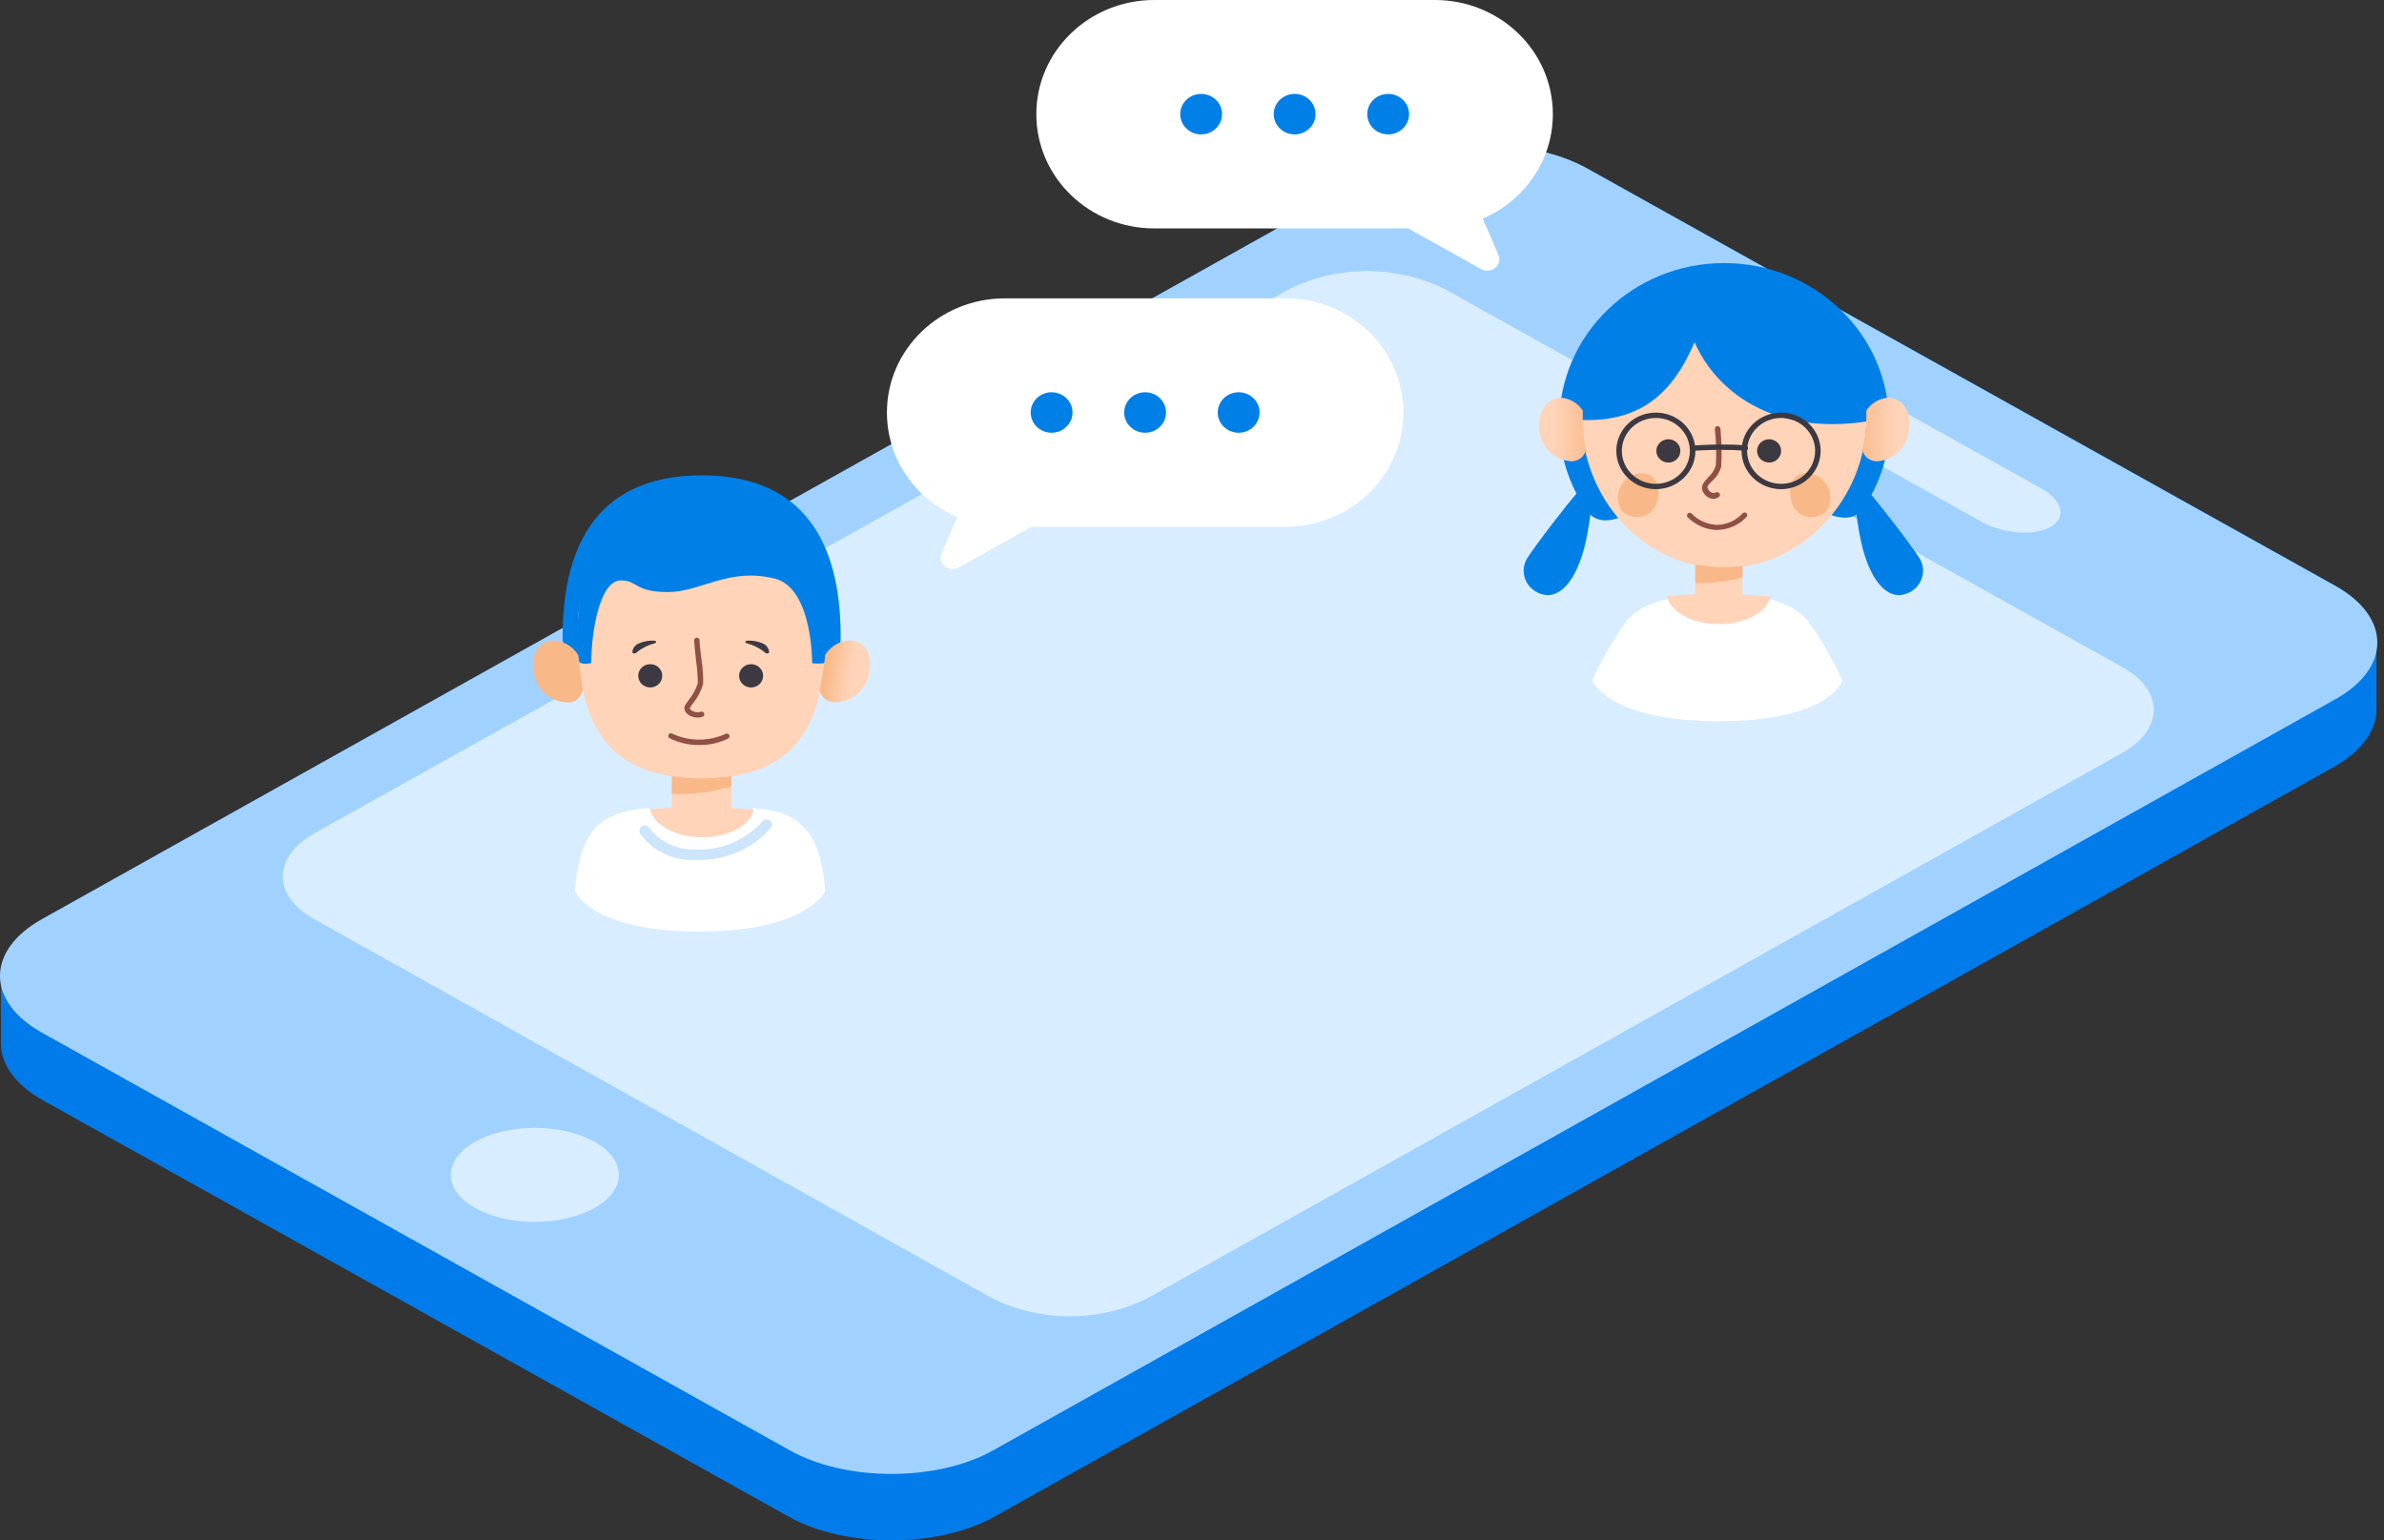 <svg width="260" height="168" viewBox="0 0 260 168" fill="none" xmlns="http://www.w3.org/2000/svg">
<rect x="0" y="0" width="260" height="168" fill="#333333" stroke="none"/>
<path fill-rule="evenodd" clip-rule="evenodd" d="M254.552 63.796L173.274 18.465C167.1 15.013 156.993 15.026 150.818 18.465L4.728 100.168C1.621 101.907 0.088 104.191 0.101 106.513C0.101 107.782 0.101 112.554 0.101 113.823C0.101 116.082 1.674 118.328 4.728 120.029L86.006 165.411C92.18 168.863 102.274 168.863 108.449 165.411L254.552 83.632C257.633 81.906 259.179 79.634 259.179 77.363C259.179 76.094 259.179 71.17 259.179 69.85C259.061 67.642 257.528 65.459 254.552 63.796Z" fill="#007BE9"/>
<path fill-rule="evenodd" clip-rule="evenodd" d="M150.988 18.376C157.07 14.975 167.02 14.975 173.103 18.376L254.708 63.91C260.791 67.299 260.791 72.857 254.708 76.258L108.278 158.203C102.195 161.604 92.245 161.604 86.175 158.203L4.557 112.617C-1.512 109.216 -1.526 103.658 4.557 100.257L150.988 18.376Z" fill="#A1D2FF"/>
<path fill-rule="evenodd" clip-rule="evenodd" d="M140.658 31.499C145.961 28.916 152.213 28.916 157.516 31.499L231.413 72.731C236.054 75.269 236.054 79.546 231.413 82.135L125.097 141.616C119.802 144.212 113.547 144.212 108.252 141.616L34.315 100.27C29.688 97.731 29.688 93.455 34.315 90.866L140.658 31.499Z" fill="#D8EDFF"/>
<path d="M58.331 133.265C63.392 133.265 67.495 130.97 67.495 128.138C67.495 125.306 63.392 123.011 58.331 123.011C53.271 123.011 49.168 125.306 49.168 128.138C49.168 130.97 53.271 133.265 58.331 133.265Z" fill="#D8EDFF"/>
<path fill-rule="evenodd" clip-rule="evenodd" d="M184.731 35.775C182.948 36.777 183.42 38.656 185.701 39.95L216.18 56.943C218.488 58.212 221.843 58.478 223.626 57.476C225.409 56.473 224.937 54.583 222.656 53.288L192.19 36.308C189.87 35.026 186.514 34.785 184.731 35.775Z" fill="#D8EDFF"/>
<path d="M140.199 32.539H109.589C102.486 32.539 96.728 38.112 96.728 44.988V45.001C96.728 51.877 102.486 57.45 109.589 57.45H140.199C147.301 57.45 153.059 51.877 153.059 45.001V44.988C153.059 38.112 147.301 32.539 140.199 32.539Z" fill="white"/>
<path fill-rule="evenodd" clip-rule="evenodd" d="M105.106 54.76L102.733 60.23C102.466 60.745 102.59 61.369 103.037 61.751C103.483 62.133 104.139 62.175 104.634 61.854L115.764 55.635L105.106 54.76Z" fill="white"/>
<path d="M135.086 47.197C136.346 47.197 137.367 46.208 137.367 44.989C137.367 43.769 136.346 42.781 135.086 42.781C133.826 42.781 132.805 43.769 132.805 44.989C132.805 46.208 133.826 47.197 135.086 47.197Z" fill="#007FE7"/>
<path d="M124.887 47.197C126.147 47.197 127.168 46.208 127.168 44.989C127.168 43.769 126.147 42.781 124.887 42.781C123.628 42.781 122.606 43.769 122.606 44.989C122.606 46.208 123.628 47.197 124.887 47.197Z" fill="#007FE7"/>
<path d="M114.688 47.197C115.948 47.197 116.969 46.208 116.969 44.989C116.969 43.769 115.948 42.781 114.688 42.781C113.429 42.781 112.407 43.769 112.407 44.989C112.407 46.208 113.429 47.197 114.688 47.197Z" fill="#007FE7"/>
<path d="M125.884 24.912L156.494 24.912C163.596 24.912 169.354 19.338 169.354 12.462V12.45C169.354 5.574 163.596 -4.95911e-05 156.494 -4.95911e-05L125.884 -4.95911e-05C118.781 -4.95911e-05 113.023 5.574 113.023 12.45V12.462C113.023 19.338 118.781 24.912 125.884 24.912Z" fill="white"/>
<path fill-rule="evenodd" clip-rule="evenodd" d="M161.003 22.221L163.376 27.691C163.644 28.206 163.519 28.831 163.073 29.213C162.626 29.594 161.97 29.636 161.475 29.316L150.333 23.097L161.003 22.221Z" fill="white"/>
<path d="M130.996 14.657C132.256 14.657 133.277 13.668 133.277 12.449C133.277 11.229 132.256 10.241 130.996 10.241C129.737 10.241 128.715 11.229 128.715 12.449C128.715 13.668 129.737 14.657 130.996 14.657Z" fill="#007FE7"/>
<path d="M141.195 14.657C142.455 14.657 143.476 13.668 143.476 12.449C143.476 11.229 142.455 10.241 141.195 10.241C139.935 10.241 138.914 11.229 138.914 12.449C138.914 13.668 139.935 14.657 141.195 14.657Z" fill="#007FE7"/>
<path d="M151.394 14.657C152.654 14.657 153.675 13.668 153.675 12.449C153.675 11.229 152.654 10.241 151.394 10.241C150.134 10.241 149.113 11.229 149.113 12.449C149.113 13.668 150.134 14.657 151.394 14.657Z" fill="#007FE7"/>
<path fill-rule="evenodd" clip-rule="evenodd" d="M61.359 69.418C61.359 60.75 64.257 51.841 76.527 51.841C88.797 51.841 91.681 60.725 91.681 69.418C91.681 72.54 90.37 69.418 88.784 71.791C86.542 75.053 81.285 74.329 76.527 74.329C71.768 74.329 68.216 77.832 65.817 74.088C64.243 71.588 61.359 72.578 61.359 69.418Z" fill="#007FE7"/>
<path fill-rule="evenodd" clip-rule="evenodd" d="M90.003 97.185C90.003 97.185 89.793 92.769 88.076 90.688C86.568 88.86 84.903 88.365 82.124 88.149C81.076 89.825 76.881 89.495 76.356 89.533C75.832 89.571 71.82 89.85 70.785 88.124C68.006 88.353 66.144 88.873 64.623 90.662C62.919 92.743 62.709 97.16 62.709 97.16C62.709 97.16 64.401 101.602 76.238 101.602C88.076 101.602 90.003 97.185 90.003 97.185Z" fill="white"/>
<path fill-rule="evenodd" clip-rule="evenodd" d="M76.265 87.998C76.265 87.998 73.734 87.998 70.903 88.264C71.283 89.977 73.656 91.31 76.566 91.31C79.476 91.31 81.81 90.041 82.216 88.315C79.122 88.036 76.265 87.998 76.265 87.998Z" fill="#FFD4B9"/>
<path fill-rule="evenodd" clip-rule="evenodd" d="M63.012 68.543C63.012 59.748 69.055 55.51 76.527 55.51C84 55.51 90.043 59.748 90.043 68.543C90.043 77.338 88.142 84.901 76.527 84.901C64.913 84.901 63.012 77.325 63.012 68.543Z" fill="#FFD4B9"/>
<path fill-rule="evenodd" clip-rule="evenodd" d="M76.095 78.264C75.756 78.265 75.424 78.173 75.138 77.997C74.833 77.827 74.644 77.513 74.64 77.172C74.64 76.995 74.784 76.792 75.059 76.411C75.531 75.843 75.887 75.192 76.108 74.495C76.094 73.645 76.023 72.797 75.898 71.956C75.82 71.195 75.741 70.408 75.701 69.862C75.694 69.785 75.719 69.708 75.771 69.648C75.823 69.589 75.897 69.552 75.977 69.545C76.057 69.542 76.135 69.569 76.194 69.622C76.253 69.674 76.288 69.747 76.291 69.824C76.291 70.357 76.423 71.094 76.501 71.893C76.642 72.792 76.704 73.7 76.685 74.609C76.455 75.383 76.072 76.107 75.557 76.741C75.438 76.895 75.329 77.056 75.23 77.223C75.23 77.337 75.361 77.451 75.466 77.515C75.743 77.683 76.082 77.729 76.396 77.642C76.467 77.604 76.551 77.597 76.626 77.624C76.702 77.651 76.762 77.708 76.79 77.781C76.855 77.925 76.792 78.094 76.645 78.162C76.471 78.231 76.284 78.266 76.095 78.264Z" fill="#8F5046"/>
<path fill-rule="evenodd" clip-rule="evenodd" d="M76.265 81.258C75.165 81.266 74.078 81.022 73.093 80.548C72.976 80.514 72.893 80.415 72.88 80.299C72.868 80.182 72.929 80.069 73.035 80.012C73.142 79.956 73.273 79.967 73.368 80.04C75.193 80.877 77.311 80.877 79.136 80.04C79.204 80.004 79.283 79.996 79.357 80.018C79.431 80.039 79.493 80.088 79.529 80.154C79.608 80.295 79.555 80.47 79.411 80.548C78.437 81.026 77.358 81.27 76.265 81.258Z" fill="#8F5046"/>
<path d="M70.916 74.977C71.64 74.977 72.227 74.409 72.227 73.708C72.227 73.007 71.64 72.439 70.916 72.439C70.192 72.439 69.605 73.007 69.605 73.708C69.605 74.409 70.192 74.977 70.916 74.977Z" fill="#3C3942"/>
<path d="M81.915 74.977C82.639 74.977 83.226 74.409 83.226 73.708C83.226 73.007 82.639 72.439 81.915 72.439C81.191 72.439 80.604 73.007 80.604 73.708C80.604 74.409 81.191 74.977 81.915 74.977Z" fill="#3C3942"/>
<path d="M79.765 83.023H73.276V89.508H79.765V83.023Z" fill="#FFD4B9"/>
<path fill-rule="evenodd" clip-rule="evenodd" d="M73.276 86.576C75.47 86.658 77.662 86.388 79.765 85.777V84.647C77.616 84.99 75.424 84.99 73.276 84.647V86.576Z" fill="#F9B887"/>
<path fill-rule="evenodd" clip-rule="evenodd" d="M88.575 72.337C88.575 72.337 88.64 64.177 84.524 63.111C79.464 61.842 76.475 64.571 72.831 64.571C69.186 64.571 69.566 63.301 67.718 63.301C65.345 63.301 64.48 69.127 64.48 72.299C64.48 72.299 63.169 72.731 62.92 71.804C62.863 69.412 63.004 67.018 63.339 64.647C64.021 62.502 66.446 54.57 76.449 54.57C86.451 54.57 90.987 59.647 90.987 71.474C90.921 72.629 88.575 72.337 88.575 72.337Z" fill="#007FE7"/>
<path fill-rule="evenodd" clip-rule="evenodd" d="M63.155 72.401C63.155 72.198 63.155 71.855 63.063 71.449C62.51 70.535 61.532 69.939 60.442 69.85C58.488 69.85 57.663 71.88 58.41 74.063C58.931 75.661 60.511 76.708 62.238 76.601C62.936 76.468 63.465 75.915 63.548 75.231C63.457 74.292 63.326 73.556 63.155 72.401Z" fill="url(#paint0_linear)"/>
<path fill-rule="evenodd" clip-rule="evenodd" d="M92.599 69.85C91.508 69.937 90.529 70.534 89.977 71.449C89.977 71.855 89.898 72.198 89.872 72.401C89.728 73.556 89.597 74.292 89.4 75.218C89.5 75.917 90.058 76.473 90.777 76.589C92.504 76.696 94.084 75.648 94.605 74.05C95.378 71.88 94.618 69.85 92.599 69.85Z" fill="url(#paint1_linear)"/>
<path fill-rule="evenodd" clip-rule="evenodd" d="M81.417 70.153C82.191 70.356 82.907 70.725 83.514 71.232C83.632 71.334 83.881 71.232 83.881 71.131C83.856 70.69 83.562 70.305 83.134 70.153C82.619 69.935 82.057 69.839 81.495 69.874C81.285 69.874 81.22 70.09 81.417 70.153Z" fill="#3C3942"/>
<path fill-rule="evenodd" clip-rule="evenodd" d="M71.427 70.155C70.653 70.357 69.936 70.726 69.33 71.233C69.212 71.335 68.963 71.233 68.963 71.132C68.994 70.693 69.286 70.312 69.71 70.155C70.226 69.937 70.787 69.841 71.349 69.876C71.572 69.876 71.624 70.091 71.427 70.155Z" fill="#3C3942"/>
<path fill-rule="evenodd" clip-rule="evenodd" d="M76.042 93.797H75.701C73.36 93.871 71.141 92.785 69.815 90.916C69.642 90.643 69.73 90.286 70.011 90.117C70.287 89.949 70.65 90.028 70.824 90.294C71.96 91.817 73.801 92.695 75.74 92.642C78.547 92.797 81.269 91.681 83.108 89.622C83.197 89.497 83.335 89.411 83.49 89.385C83.645 89.359 83.805 89.394 83.933 89.482C84.204 89.668 84.269 90.031 84.078 90.294C82.08 92.574 79.128 93.861 76.042 93.797Z" fill="#CCE5FA"/>
<path fill-rule="evenodd" clip-rule="evenodd" d="M170.061 46.092C170.061 36.483 178.108 28.693 188.034 28.693C197.96 28.693 206.007 36.483 206.007 46.092C206.093 49.433 205.098 52.716 203.162 55.483C200.541 59.1 193.671 51.486 188.034 51.486C182.397 51.486 175.816 59.735 172.972 55.585C171.056 52.767 170.044 49.465 170.061 46.092Z" fill="#007FE7"/>
<path fill-rule="evenodd" clip-rule="evenodd" d="M203.766 53.593C204.946 54.938 208.355 59.316 209.403 60.979C209.827 61.749 209.837 62.67 209.43 63.447C209.023 64.225 208.25 64.763 207.358 64.888C205.628 65.141 203.662 63.073 202.783 58.162C201.905 53.25 202.587 52.616 202.587 52.616L203.766 53.593Z" fill="#007FE7"/>
<path fill-rule="evenodd" clip-rule="evenodd" d="M172.132 53.593C170.953 54.938 167.544 59.316 166.496 60.979C166.072 61.749 166.062 62.67 166.469 63.447C166.876 64.225 167.649 64.763 168.541 64.888C170.271 65.141 172.237 63.073 173.129 58.162C174.02 53.25 173.312 52.616 173.312 52.616L172.132 53.593Z" fill="#007FE7"/>
<path fill-rule="evenodd" clip-rule="evenodd" d="M200.934 74.216C199.887 71.937 198.623 69.757 197.159 67.705C194.629 64.647 188.782 64.799 187.287 64.888C185.793 64.977 179.946 64.647 177.416 67.705C175.952 69.757 174.688 71.937 173.641 74.216C173.641 74.216 175.319 78.657 187.471 78.657C199.623 78.657 200.934 74.216 200.934 74.216Z" fill="white"/>
<path fill-rule="evenodd" clip-rule="evenodd" d="M187.169 64.748C187.169 64.748 184.626 64.748 181.794 65.014C182.175 66.727 184.547 68.06 187.458 68.06C190.368 68.06 192.701 66.791 193.108 65.065C190.053 64.786 187.169 64.748 187.169 64.748Z" fill="#FFD4B9"/>
<path fill-rule="evenodd" clip-rule="evenodd" d="M172.5 45.559C172.5 36.777 179.447 31.599 188.034 31.599C196.621 31.599 203.568 36.675 203.568 45.559C203.568 54.442 196.463 61.955 188.034 61.955C179.238 61.955 172.5 54.341 172.5 45.559Z" fill="#FFD4B9"/>
<path fill-rule="evenodd" clip-rule="evenodd" d="M188.034 30.902C187.425 30.904 186.817 30.937 186.212 31.003C186.212 31.003 186.212 31.092 186.212 31.143C185.401 31.231 184.599 31.379 183.813 31.587C183.806 31.498 183.806 31.409 183.813 31.32C176.76 33.173 171.424 38.465 171.7 45.763C178.713 46.283 182.371 43.047 184.809 37.31C187.431 43.313 194.313 47.704 204.473 45.813C206.046 37.298 197.263 30.902 188.034 30.902Z" fill="#007FE7"/>
<path fill-rule="evenodd" clip-rule="evenodd" d="M186.933 54.417C186.743 54.412 186.555 54.369 186.383 54.291C186.007 54.107 185.733 53.773 185.635 53.377C185.517 52.92 185.871 52.552 186.252 52.108C186.667 51.747 186.971 51.281 187.13 50.762C187.21 49.438 187.175 48.109 187.025 46.79C187.018 46.713 187.043 46.636 187.094 46.576C187.146 46.517 187.22 46.479 187.3 46.473C187.469 46.466 187.614 46.589 187.628 46.752C187.761 48.127 187.792 49.51 187.72 50.889C187.538 51.51 187.179 52.069 186.684 52.501C186.435 52.755 186.173 53.021 186.212 53.174C186.269 53.404 186.427 53.599 186.645 53.707C186.801 53.783 186.986 53.783 187.143 53.707C187.295 53.637 187.477 53.699 187.549 53.846C187.622 53.993 187.557 54.17 187.405 54.24C187.263 54.331 187.102 54.392 186.933 54.417Z" fill="#8F5046"/>
<path fill-rule="evenodd" clip-rule="evenodd" d="M187.3 57.806C186.058 57.78 184.88 57.267 184.036 56.385C183.953 56.269 183.968 56.112 184.071 56.013C184.174 55.913 184.336 55.899 184.455 55.979C185.188 56.757 186.214 57.214 187.3 57.248C188.36 57.215 189.359 56.755 190.053 55.979C190.108 55.923 190.183 55.891 190.263 55.891C190.342 55.891 190.418 55.923 190.473 55.979C190.586 56.092 190.586 56.272 190.473 56.385C189.659 57.263 188.505 57.774 187.287 57.794L187.3 57.806Z" fill="#8F5046"/>
<path fill-rule="evenodd" clip-rule="evenodd" d="M195.362 54.633C194.851 52.793 195.742 51.169 197.748 51.714C198.549 51.982 199.182 52.587 199.467 53.359C199.753 54.132 199.66 54.988 199.216 55.687C198.649 56.301 197.769 56.549 196.95 56.325C196.13 56.101 195.514 55.444 195.362 54.633Z" fill="#F9B887"/>
<path fill-rule="evenodd" clip-rule="evenodd" d="M180.719 54.633C181.231 52.793 180.339 51.169 178.334 51.714C177.532 51.982 176.9 52.587 176.614 53.359C176.329 54.132 176.421 54.988 176.865 55.687C177.433 56.301 178.313 56.549 179.132 56.325C179.952 56.101 180.568 55.444 180.719 54.633Z" fill="#F9B887"/>
<path d="M181.952 50.446C182.676 50.446 183.263 49.877 183.263 49.176C183.263 48.476 182.676 47.907 181.952 47.907C181.228 47.907 180.641 48.476 180.641 49.176C180.641 49.877 181.228 50.446 181.952 50.446Z" fill="#3C3942"/>
<path d="M192.937 50.446C193.661 50.446 194.248 49.877 194.248 49.176C194.248 48.476 193.661 47.907 192.937 47.907C192.213 47.907 191.626 48.476 191.626 49.176C191.626 49.877 192.213 50.446 192.937 50.446Z" fill="#3C3942"/>
<path fill-rule="evenodd" clip-rule="evenodd" d="M190.315 49.164C189.476 49.088 188.493 49.063 187.484 49.063C186.474 49.063 184.665 49.164 184.652 49.164C184.573 49.171 184.495 49.147 184.436 49.096C184.376 49.046 184.341 48.974 184.337 48.898C184.326 48.821 184.35 48.743 184.403 48.684C184.456 48.626 184.532 48.592 184.613 48.593C184.613 48.593 186.409 48.479 187.484 48.479C188.559 48.479 189.502 48.479 190.368 48.593C190.447 48.596 190.521 48.631 190.573 48.688C190.625 48.746 190.65 48.822 190.643 48.898C190.636 48.975 190.598 49.047 190.536 49.097C190.475 49.147 190.395 49.171 190.315 49.164Z" fill="#3C3942"/>
<path d="M180.589 53.352C178.207 53.352 176.276 51.482 176.276 49.176C176.276 46.87 178.207 45.001 180.589 45.001C182.971 45.001 184.902 46.87 184.902 49.176C184.895 51.48 182.968 53.345 180.589 53.352ZM180.589 45.585C178.54 45.585 176.879 47.193 176.879 49.176C176.879 51.16 178.54 52.768 180.589 52.768C182.638 52.768 184.299 51.16 184.299 49.176C184.299 47.193 182.638 45.585 180.589 45.585Z" fill="#3C3942"/>
<path d="M194.248 53.352C191.867 53.352 189.936 51.482 189.936 49.176C189.936 46.87 191.867 45.001 194.248 45.001C196.63 45.001 198.561 46.87 198.561 49.176C198.554 51.48 196.627 53.345 194.248 53.352ZM194.248 45.585C192.2 45.585 190.539 47.193 190.539 49.176C190.539 51.16 192.2 52.768 194.248 52.768C196.297 52.768 197.958 51.16 197.958 49.176C197.958 47.193 196.297 45.585 194.248 45.585Z" fill="#3C3942"/>
<path d="M190.027 60.04H184.875V66.525H190.027V60.04Z" fill="#FFD4B9"/>
<path fill-rule="evenodd" clip-rule="evenodd" d="M184.888 63.606C186.626 63.623 188.359 63.413 190.04 62.984V61.715C188.326 61.949 186.583 61.893 184.888 61.55V63.606Z" fill="#F9B887"/>
<path fill-rule="evenodd" clip-rule="evenodd" d="M205.601 43.415C204.746 43.571 203.999 44.069 203.543 44.785C203.543 45.039 203.543 45.293 203.543 45.559C203.536 46.772 203.396 47.98 203.123 49.163C203.324 49.823 203.934 50.287 204.644 50.318C206.37 50.215 207.805 48.993 208.131 47.349C208.668 45.09 207.541 43.173 205.601 43.415Z" fill="url(#paint2_linear)"/>
<path fill-rule="evenodd" clip-rule="evenodd" d="M172.618 45.559C172.618 45.293 172.618 45.039 172.618 44.785C172.161 44.069 171.414 43.571 170.56 43.415C168.62 43.173 167.545 45.09 167.938 47.349C168.264 48.993 169.699 50.215 171.425 50.318C172.134 50.287 172.745 49.823 172.946 49.163C172.704 47.977 172.594 46.769 172.618 45.559Z" fill="url(#paint3_linear)"/>
<defs>
<linearGradient id="paint0_linear" x1="46.678" y1="96.425" x2="43.989" y2="96.762" gradientUnits="userSpaceOnUse">
<stop stop-color="#F9B887"/>
<stop offset="1" stop-color="#FFD4B9"/>
</linearGradient>
<linearGradient id="paint1_linear" x1="90.106" y1="72.8" x2="92.902" y2="73.159" gradientUnits="userSpaceOnUse">
<stop stop-color="#F9B887"/>
<stop offset="1" stop-color="#FFD4B9"/>
</linearGradient>
<linearGradient id="paint2_linear" x1="202.258" y1="47.031" x2="206.741" y2="47.031" gradientUnits="userSpaceOnUse">
<stop stop-color="#F9B887"/>
<stop offset="1" stop-color="#FFD4B9"/>
</linearGradient>
<linearGradient id="paint3_linear" x1="173.929" y1="47.031" x2="169.446" y2="47.031" gradientUnits="userSpaceOnUse">
<stop stop-color="#F9B887"/>
<stop offset="1" stop-color="#FFD4B9"/>
</linearGradient>
</defs>
</svg>
